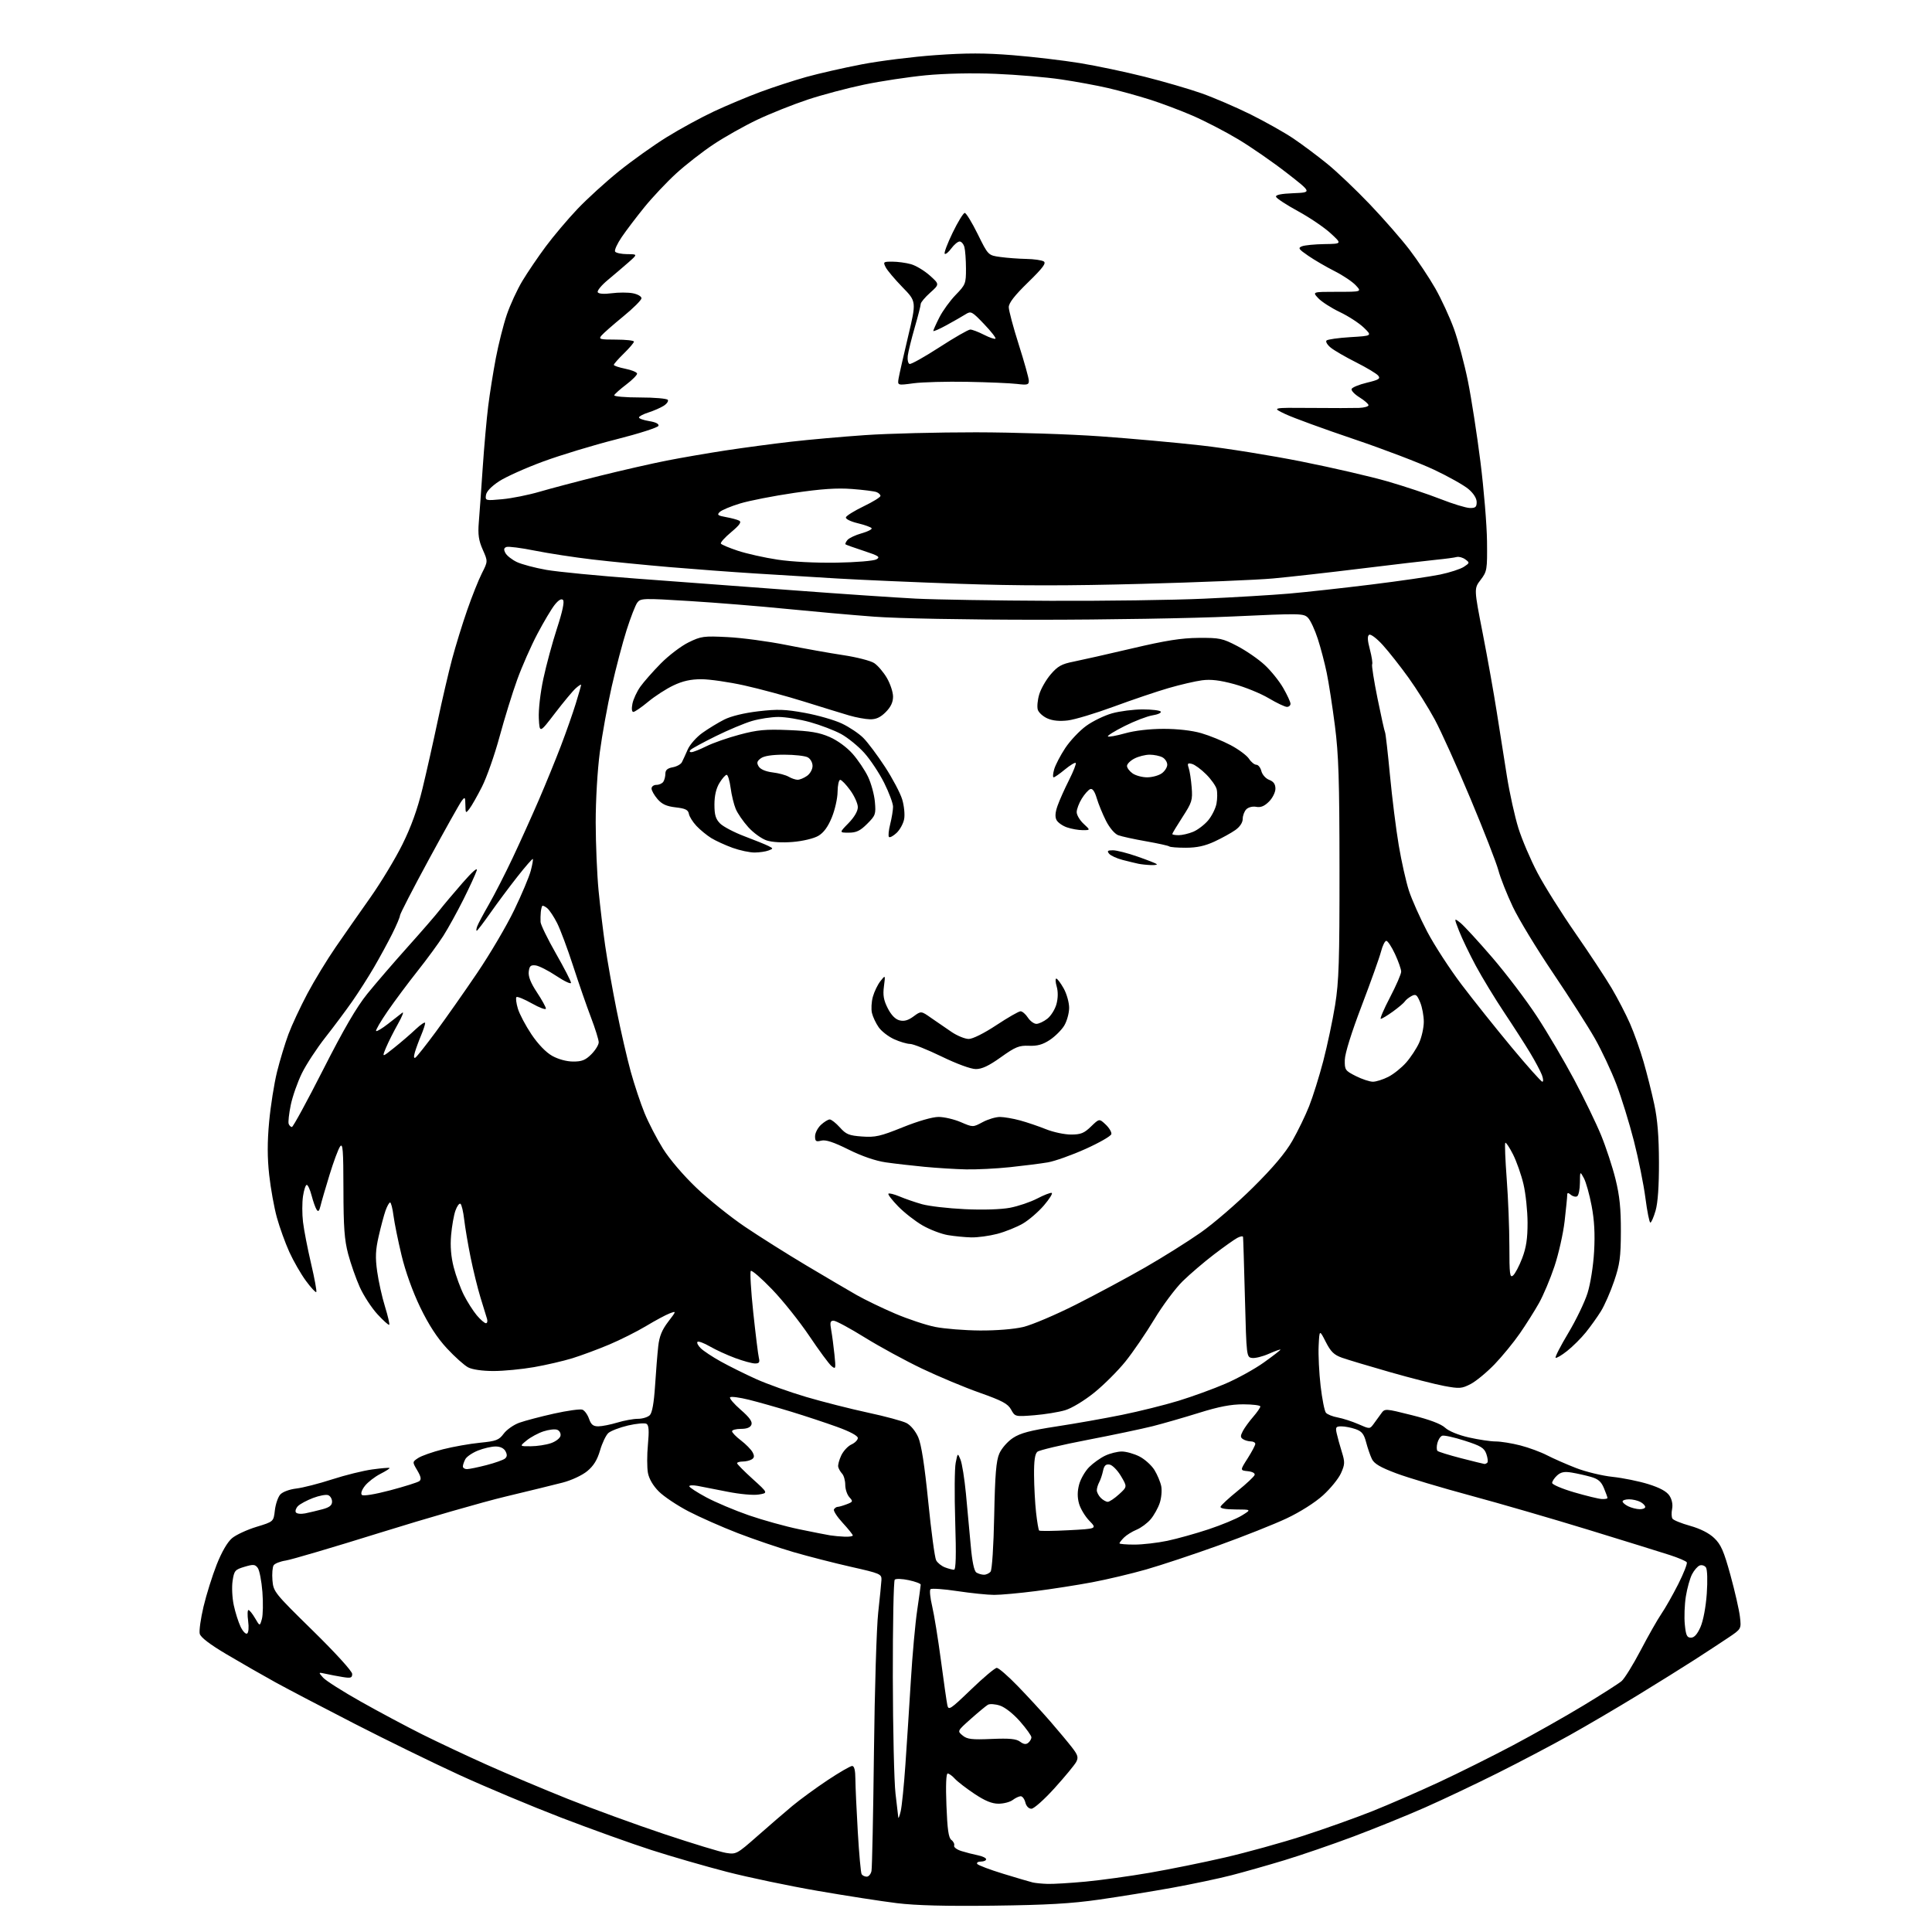 <?xml version="1.0" encoding="UTF-8" standalone="no"?>
<svg 
  version="1.1" 
  xmlns="http://www.w3.org/2000/svg" 
  xmlns:xlink="http://www.w3.org/1999/xlink" 
  xmlns:svg="http://www.w3.org/2000/svg"
  xmlns:rdf="http://www.w3.org/1999/02/22-rdf-syntax-ns#"
  xmlns:cc="http://creativecommons.org/ns#"
  xmlns:dc="http://purl.org/dc/elements/1.1/"
  viewBox="0 0 768 768"
  width="768"
  height="768"
>
<style>svg {background-color: white; }</style>"
<path stroke="none" fill="black" fill-rule="evenodd" d="M395.00,757.53C376.08,757.77 364.07,757.46 356.50,756.53C350.45,755.79 336.27,753.59 325.00,751.64C313.73,749.70 297.52,746.30 288.98,744.10C280.44,741.89 266.94,737.99 258.98,735.43C251.02,732.87 234.82,727.05 223.00,722.51C211.18,717.96 192.95,710.32 182.50,705.52C172.05,700.72 153.38,691.59 141.00,685.24C128.62,678.89 114.45,671.47 109.50,668.75C104.55,666.02 95.87,661.05 90.22,657.70C83.42,653.68 79.76,650.88 79.40,649.45C79.10,648.26 79.78,643.40 80.91,638.64C82.04,633.88 84.40,626.37 86.14,621.95C88.13,616.92 90.41,612.99 92.23,611.46C93.82,610.12 98.20,608.09 101.94,606.95C108.75,604.88 108.75,604.88 109.26,600.40C109.54,597.94 110.51,595.10 111.41,594.09C112.36,593.04 115.08,592.03 117.81,591.71C120.42,591.40 126.82,589.76 132.03,588.07C137.24,586.38 144.43,584.60 148.00,584.12C151.57,583.63 154.66,583.37 154.85,583.55C155.04,583.72 153.39,584.78 151.19,585.90C148.99,587.03 146.23,589.16 145.07,590.64C143.80,592.26 143.31,593.71 143.85,594.25C144.39,594.79 148.93,594.05 155.13,592.42C160.83,590.91 166.03,589.27 166.68,588.78C167.56,588.10 167.35,587.02 165.87,584.50C163.88,581.13 163.88,581.13 166.25,579.57C167.56,578.71 171.97,577.16 176.06,576.12C180.15,575.08 186.78,573.91 190.80,573.51C197.27,572.87 198.34,572.46 200.23,569.91C201.40,568.33 204.19,566.37 206.43,565.56C208.67,564.76 214.88,563.12 220.22,561.93C225.57,560.74 230.66,560.04 231.52,560.37C232.39,560.70 233.57,562.33 234.15,563.99C234.96,566.32 235.79,567.00 237.85,566.99C239.31,566.98 242.71,566.31 245.41,565.49C248.11,564.67 251.79,564.00 253.59,564.00C255.39,564.00 257.50,563.35 258.30,562.56C259.26,561.60 259.95,557.70 260.40,550.81C260.76,545.14 261.33,538.10 261.66,535.16C262.09,531.24 263.14,528.66 265.59,525.45C268.93,521.08 268.93,521.08 266.21,522.09C264.72,522.65 260.52,524.90 256.87,527.10C253.23,529.29 246.61,532.61 242.18,534.48C237.75,536.35 231.17,538.79 227.57,539.91C223.97,541.02 217.08,542.62 212.26,543.46C207.44,544.30 200.22,545.00 196.20,545.00C191.79,545.00 187.80,544.43 186.11,543.56C184.58,542.76 180.76,539.35 177.64,535.98C173.75,531.78 170.41,526.63 167.04,519.67C164.03,513.43 161.16,505.44 159.62,499.00C158.23,493.23 156.80,486.14 156.42,483.25C156.05,480.36 155.44,478.00 155.07,478.00C154.70,478.00 153.89,479.46 153.25,481.25C152.62,483.04 151.40,487.62 150.53,491.43C149.27,496.93 149.15,499.83 149.93,505.43C150.47,509.32 151.86,515.58 153.03,519.35C154.19,523.11 154.95,526.38 154.72,526.62C154.48,526.85 152.38,524.97 150.04,522.43C147.71,519.89 144.55,515.05 143.02,511.66C141.50,508.27 139.42,502.35 138.40,498.50C136.91,492.89 136.54,487.78 136.52,472.73C136.50,457.12 136.28,454.26 135.20,455.73C134.49,456.70 132.60,461.77 131.00,467.00C129.39,472.23 127.78,477.78 127.41,479.35C126.91,481.44 126.50,481.84 125.86,480.85C125.37,480.11 124.48,477.59 123.87,475.25C123.26,472.91 122.39,471.00 121.94,471.00C121.49,471.00 120.82,473.03 120.45,475.51C120.08,477.98 120.07,482.60 120.45,485.76C120.82,488.92 122.27,496.37 123.66,502.31C125.06,508.26 125.99,513.35 125.72,513.61C125.46,513.88 123.60,511.86 121.59,509.13C119.59,506.40 116.62,501.23 115.00,497.66C113.38,494.08 111.16,487.93 110.07,484.00C108.98,480.06 107.60,472.44 107.01,467.07C106.25,460.17 106.24,453.96 106.99,445.90C107.57,439.63 108.98,430.72 110.12,426.09C111.27,421.47 113.32,414.72 114.67,411.09C116.02,407.47 119.41,400.23 122.18,395.00C124.96,389.77 130.03,381.45 133.44,376.50C136.85,371.55 143.06,362.66 147.24,356.75C151.41,350.83 157.13,341.38 159.93,335.73C163.44,328.67 165.94,321.73 167.94,313.49C169.54,306.89 172.27,294.75 174.01,286.50C175.75,278.25 178.32,267.23 179.71,262.00C181.11,256.77 183.80,248.02 185.71,242.55C187.61,237.08 190.24,230.48 191.56,227.88C193.96,223.15 193.96,223.15 191.90,218.50C190.28,214.85 189.94,212.51 190.33,207.67C190.61,204.28 191.31,194.53 191.88,186.00C192.46,177.47 193.44,166.45 194.06,161.50C194.67,156.55 196.04,147.96 197.09,142.41C198.15,136.86 200.11,129.08 201.46,125.11C202.81,121.15 205.59,115.11 207.64,111.70C209.69,108.29 213.87,102.13 216.93,98.01C219.99,93.89 225.65,87.19 229.50,83.13C233.35,79.07 240.81,72.28 246.07,68.04C251.33,63.81 259.88,57.71 265.07,54.50C270.26,51.28 278.67,46.70 283.76,44.31C288.86,41.93 297.18,38.43 302.26,36.55C307.34,34.66 315.55,31.99 320.50,30.60C325.45,29.22 335.38,26.96 342.57,25.58C349.75,24.20 362.92,22.55 371.84,21.92C384.18,21.04 391.52,21.05 402.64,21.94C410.67,22.59 422.65,24.00 429.26,25.08C435.86,26.16 447.44,28.60 454.98,30.50C462.52,32.39 472.70,35.36 477.60,37.08C482.49,38.81 491.27,42.58 497.11,45.47C502.94,48.37 510.59,52.67 514.11,55.04C517.62,57.41 523.67,61.93 527.55,65.08C531.43,68.22 539.08,75.50 544.55,81.24C550.02,86.98 557.12,95.10 560.32,99.29C563.52,103.48 568.12,110.38 570.54,114.62C572.95,118.86 576.30,126.12 577.98,130.75C579.65,135.38 582.15,144.71 583.52,151.50C584.89,158.28 587.13,172.73 588.50,183.61C589.87,194.49 591.04,208.71 591.11,215.20C591.23,226.53 591.12,227.15 588.58,230.49C585.92,233.97 585.92,233.97 589.40,251.74C591.31,261.51 593.82,275.57 594.98,283.00C596.14,290.43 597.96,301.98 599.04,308.68C600.11,315.38 602.16,324.61 603.58,329.18C605.01,333.76 608.43,341.77 611.19,347.00C613.94,352.23 620.72,363.01 626.24,370.96C631.76,378.91 638.24,388.74 640.64,392.79C643.04,396.85 646.32,403.18 647.94,406.87C649.56,410.56 651.99,417.38 653.33,422.04C654.68,426.69 656.60,434.32 657.60,439.00C658.88,444.94 659.44,451.86 659.46,462.00C659.49,471.47 659.02,478.15 658.12,481.25C657.36,483.86 656.43,486.00 656.04,486.00C655.66,486.00 654.78,481.61 654.08,476.25C653.39,470.89 651.32,460.65 649.49,453.50C647.66,446.35 644.53,436.23 642.53,431.00C640.54,425.77 636.69,417.59 633.99,412.82C631.28,408.05 623.80,396.35 617.37,386.82C610.93,377.29 603.73,365.44 601.38,360.49C599.03,355.53 596.44,349.01 595.64,345.99C594.83,342.97 589.85,330.16 584.55,317.52C579.26,304.88 572.86,290.70 570.34,286.02C567.81,281.33 563.11,273.84 559.88,269.36C556.66,264.88 552.07,259.06 549.69,256.43C547.30,253.79 544.88,251.96 544.27,252.33C543.50,252.81 543.57,254.49 544.55,258.17C545.30,261.01 545.70,263.67 545.45,264.08C545.20,264.49 546.16,270.60 547.59,277.66C549.02,284.72 550.37,290.79 550.59,291.14C550.80,291.49 551.68,299.14 552.53,308.14C553.38,317.14 554.95,329.70 556.03,336.06C557.10,342.41 558.92,350.51 560.07,354.06C561.23,357.60 564.49,364.93 567.33,370.34C570.18,375.76 576.33,385.23 581.00,391.39C585.67,397.56 594.62,408.76 600.88,416.30C607.14,423.83 612.65,430.00 613.11,430.00C613.57,430.00 613.49,428.78 612.92,427.29C612.35,425.80 610.26,421.86 608.26,418.54C606.26,415.22 601.62,407.98 597.93,402.46C594.25,396.94 589.19,388.61 586.68,383.96C584.18,379.31 581.19,373.10 580.04,370.16C577.96,364.82 577.96,364.82 580.49,366.81C581.88,367.91 587.60,374.12 593.19,380.62C598.78,387.12 606.79,397.68 610.98,404.09C615.17,410.49 621.80,421.76 625.73,429.12C629.65,436.48 634.47,446.43 636.44,451.22C638.41,456.02 641.00,463.90 642.19,468.72C643.83,475.34 644.35,480.46 644.32,489.50C644.29,499.78 643.90,502.62 641.64,509.27C640.19,513.54 637.82,518.94 636.37,521.27C634.92,523.60 632.22,527.37 630.37,529.66C628.52,531.95 625.19,535.27 622.96,537.03C620.73,538.80 618.67,540.00 618.38,539.72C618.09,539.43 620.37,534.99 623.45,529.85C626.53,524.71 629.96,517.58 631.08,514.00C632.24,510.30 633.36,503.20 633.68,497.50C634.08,490.50 633.78,485.05 632.69,479.32C631.84,474.82 630.45,469.87 629.61,468.32C628.08,465.50 628.08,465.50 628.04,470.19C628.02,472.77 627.53,475.17 626.96,475.53C626.38,475.88 625.26,475.63 624.46,474.96C623.30,474.01 623.00,474.04 622.99,475.13C622.99,475.88 622.52,480.53 621.96,485.45C621.39,490.38 619.57,498.47 617.91,503.43C616.25,508.40 613.49,514.94 611.78,517.98C610.08,521.02 606.67,526.42 604.20,530.00C601.73,533.58 597.19,539.12 594.11,542.33C591.02,545.53 586.75,549.06 584.62,550.17C581.05,552.01 580.19,552.07 574.12,550.95C570.48,550.27 560.75,547.79 552.50,545.43C544.25,543.07 535.70,540.51 533.50,539.73C530.29,538.60 529.01,537.35 527.00,533.41C524.50,528.50 524.50,528.50 524.18,535.00C524.01,538.58 524.36,545.75 524.96,550.94C525.57,556.12 526.51,560.91 527.07,561.58C527.62,562.25 529.74,563.10 531.79,563.47C533.83,563.85 537.52,565.05 540.00,566.13C544.49,568.10 544.50,568.10 546.00,566.09C546.82,564.98 548.17,563.12 549.00,561.96C550.50,559.86 550.50,559.86 561.23,562.55C568.29,564.32 572.81,566.02 574.44,567.53C575.91,568.90 579.72,570.46 583.90,571.41C587.75,572.28 592.54,573.00 594.55,573.00C596.57,573.00 600.98,573.71 604.36,574.58C607.74,575.45 612.52,577.22 615.00,578.51C617.48,579.79 622.65,582.07 626.50,583.56C630.35,585.06 636.88,586.64 641.00,587.07C645.12,587.51 651.54,588.81 655.25,589.97C659.86,591.41 662.52,592.87 663.63,594.55C664.63,596.08 665.03,598.09 664.69,599.81C664.38,601.34 664.44,603.08 664.82,603.68C665.19,604.28 668.36,605.57 671.85,606.54C675.90,607.68 679.37,609.43 681.43,611.41C684.11,613.96 685.23,616.53 687.87,626.10C689.62,632.48 691.32,639.91 691.64,642.61C692.22,647.52 692.22,647.52 687.02,651.01C684.16,652.93 678.14,656.87 673.66,659.76C669.17,662.65 658.98,669.01 651.00,673.89C643.02,678.77 630.83,685.93 623.90,689.80C616.96,693.68 604.14,700.42 595.40,704.79C586.65,709.17 573.65,715.33 566.50,718.49C559.35,721.65 546.52,726.85 538.00,730.05C529.48,733.24 517.10,737.49 510.50,739.49C503.90,741.49 494.45,744.17 489.50,745.45C484.55,746.73 473.98,748.96 466.00,750.41C458.02,751.85 444.98,753.97 437.00,755.11C425.89,756.71 416.06,757.27 395.00,757.53zM416.50,748.88C418.70,748.95 425.45,748.54 431.50,747.98C437.55,747.41 449.02,745.83 457.00,744.45C464.98,743.07 478.48,740.34 487.00,738.36C495.52,736.39 509.48,732.53 518.00,729.78C526.52,727.02 538.90,722.61 545.50,719.98C552.10,717.34 564.01,712.16 571.98,708.46C579.94,704.75 593.21,698.14 601.48,693.76C609.74,689.38 622.35,682.25 629.50,677.92C636.65,673.59 643.44,669.25 644.60,668.27C645.75,667.30 649.17,661.77 652.20,656.00C655.22,650.23 658.93,643.70 660.44,641.50C661.96,639.30 664.96,633.99 667.13,629.71C669.29,625.42 670.82,621.52 670.52,621.04C670.22,620.55 667.17,619.25 663.74,618.14C660.31,617.03 645.80,612.53 631.50,608.14C617.20,603.75 596.09,597.62 584.58,594.52C573.07,591.42 559.81,587.45 555.11,585.70C548.74,583.31 546.26,581.86 545.36,580.00C544.69,578.62 543.66,575.63 543.06,573.34C542.19,570.02 541.35,568.97 538.84,568.09C537.11,567.49 534.59,567.00 533.23,567.00C531.05,567.00 530.82,567.33 531.35,569.75C531.68,571.26 532.59,574.57 533.38,577.10C534.67,581.25 534.64,582.08 533.06,585.62C532.09,587.78 528.87,591.74 525.90,594.43C522.72,597.31 516.80,601.06 511.50,603.56C506.55,605.90 494.40,610.72 484.50,614.29C474.60,617.86 461.61,622.17 455.64,623.88C449.66,625.59 439.99,627.88 434.14,628.98C428.29,630.08 418.19,631.66 411.70,632.49C405.21,633.32 397.78,634.00 395.20,633.99C392.61,633.99 386.02,633.31 380.55,632.49C375.09,631.66 370.28,631.33 369.87,631.75C369.46,632.16 369.77,635.20 370.55,638.50C371.33,641.80 372.90,651.48 374.03,660.00C375.16,668.52 376.31,676.56 376.59,677.85C377.05,680.01 377.80,679.51 386.01,671.60C390.92,666.87 395.52,663.00 396.24,663.00C396.96,663.00 400.72,666.26 404.58,670.25C408.45,674.24 414.29,680.58 417.56,684.35C420.83,688.12 424.72,692.79 426.21,694.73C428.48,697.67 428.74,698.62 427.82,700.38C427.21,701.55 423.36,706.21 419.26,710.75C415.17,715.29 411.00,719.00 410.01,719.00C408.93,719.00 407.97,718.01 407.59,716.50C407.24,715.12 406.41,714.01 405.73,714.03C405.05,714.05 403.63,714.72 402.56,715.53C401.49,716.34 398.96,717.00 396.92,717.00C394.29,717.00 391.54,715.87 387.32,713.05C384.07,710.88 380.57,708.18 379.55,707.05C378.53,705.92 377.25,705.00 376.71,705.00C376.10,705.00 375.91,709.73 376.22,717.66C376.59,727.27 377.06,730.57 378.19,731.41C379.01,732.01 379.50,733.02 379.29,733.66C379.07,734.29 380.38,735.27 382.20,735.83C384.01,736.40 386.96,737.15 388.75,737.51C390.54,737.87 392.00,738.57 392.00,739.08C392.00,739.59 391.07,740.00 389.94,740.00C388.81,740.00 388.14,740.42 388.45,740.93C388.77,741.44 393.41,743.20 398.76,744.84C404.12,746.48 409.40,748.04 410.50,748.30C411.60,748.56 414.30,748.82 416.50,748.88zM344.54,746.00C345.32,746.00 346.17,744.99 346.43,743.75C346.68,742.51 347.12,721.25 347.41,696.50C347.69,671.75 348.45,646.77 349.10,641.00C349.74,635.23 350.32,629.40 350.39,628.05C350.49,625.71 349.91,625.46 338.33,622.85C331.64,621.34 321.34,618.70 315.45,616.99C309.56,615.27 299.58,611.87 293.28,609.44C286.97,607.00 278.15,603.10 273.67,600.77C269.20,598.44 263.90,594.90 261.90,592.90C259.62,590.62 258.01,587.88 257.56,585.49C257.18,583.42 257.17,578.35 257.56,574.25C258.07,568.72 257.93,566.58 257.01,566.00C256.32,565.58 253.02,565.87 249.67,566.65C246.32,567.44 242.78,568.79 241.82,569.66C240.86,570.53 239.38,573.64 238.53,576.56C237.42,580.35 235.97,582.71 233.42,584.81C231.40,586.47 227.18,588.44 223.68,589.35C220.28,590.23 210.07,592.73 201.00,594.90C191.93,597.07 169.43,603.55 151.00,609.30C132.57,615.05 115.74,620.02 113.58,620.34C111.43,620.66 109.27,621.51 108.79,622.21C108.31,622.92 108.09,625.60 108.30,628.18C108.68,632.74 109.08,633.23 124.35,648.21C133.38,657.07 140.00,664.35 140.00,665.41C140.00,666.99 139.45,667.17 136.25,666.65C134.19,666.32 131.15,665.74 129.50,665.37C126.50,664.71 126.50,664.71 128.44,666.89C129.51,668.09 136.26,672.38 143.44,676.42C150.62,680.47 161.58,686.31 167.79,689.42C174.01,692.52 185.58,697.97 193.52,701.52C201.45,705.08 215.94,711.19 225.72,715.10C235.50,719.01 252.72,725.29 264.00,729.06C275.27,732.82 286.35,736.20 288.62,736.56C292.64,737.20 292.93,737.04 301.12,729.83C305.73,725.77 311.98,720.38 315.00,717.86C318.02,715.35 324.32,710.75 328.99,707.64C333.66,704.54 338.05,702.00 338.74,702.00C339.59,702.00 340.01,703.71 340.03,707.25C340.05,710.14 340.48,719.60 340.99,728.27C341.50,736.95 342.18,744.49 342.51,745.02C342.85,745.56 343.76,746.00 344.54,746.00zM358.04,720.00C358.50,718.08 359.34,709.75 359.91,701.50C360.48,693.25 361.46,678.17 362.08,668.00C362.69,657.83 363.83,645.26 364.60,640.09C365.37,634.91 366.00,630.33 366.00,629.92C366.00,629.50 363.86,628.70 361.25,628.14C358.64,627.58 356.13,627.49 355.68,627.94C355.22,628.38 354.88,645.79 354.91,666.62C354.95,687.46 355.43,708.33 355.98,713.00C356.53,717.67 357.03,721.95 357.09,722.50C357.16,723.05 357.58,721.92 358.04,720.00zM408.75,692.79C409.44,692.22 410.00,691.24 410.00,690.61C410.00,689.98 407.97,687.14 405.49,684.31C402.85,681.30 399.53,678.67 397.52,678.01C395.61,677.38 393.44,677.23 392.68,677.68C391.93,678.13 388.87,680.66 385.90,683.30C380.50,688.11 380.50,688.11 382.65,689.88C384.46,691.38 386.28,691.60 394.15,691.26C401.33,690.96 403.96,691.21 405.50,692.35C406.91,693.40 407.86,693.53 408.75,692.79zM672.18,651.00C673.49,651.00 674.71,649.64 675.98,646.75C677.07,644.25 678.10,638.80 678.47,633.50C678.83,628.34 678.69,623.90 678.15,623.10C677.63,622.34 676.50,621.98 675.65,622.30C674.80,622.63 673.43,624.21 672.60,625.82C671.77,627.42 670.67,631.38 670.15,634.62C669.64,637.85 669.45,642.86 669.74,645.75C670.16,650.09 670.59,651.00 672.18,651.00zM98.23,649.36C98.81,649.00 98.98,646.90 98.64,644.37C98.31,641.97 98.37,640.00 98.77,640.01C99.17,640.01 100.35,641.47 101.39,643.26C103.28,646.50 103.28,646.50 104.10,643.59C104.55,641.99 104.64,637.15 104.31,632.83C103.97,628.51 103.15,624.22 102.47,623.29C101.40,621.83 100.72,621.77 97.18,622.83C93.40,623.96 93.07,624.36 92.46,628.44C92.09,630.85 92.30,635.18 92.92,638.06C93.53,640.93 94.75,644.79 95.63,646.63C96.50,648.47 97.67,649.70 98.23,649.36zM391.13,625.98C392.02,625.99 393.21,625.44 393.77,624.75C394.36,624.03 394.97,614.57 395.21,602.50C395.54,586.14 395.99,580.69 397.24,577.82C398.14,575.75 400.52,573.03 402.67,571.61C405.64,569.66 409.53,568.63 420.00,567.03C427.43,565.90 439.12,563.83 446.00,562.43C452.88,561.03 463.00,558.51 468.50,556.83C474.00,555.14 482.40,552.09 487.16,550.03C491.92,547.98 498.79,544.19 502.41,541.60C506.03,539.01 509.00,536.72 509.00,536.51C509.00,536.29 506.96,537.02 504.46,538.12C501.96,539.23 498.93,539.99 497.71,539.81C495.52,539.50 495.49,539.27 494.88,516.00C494.54,503.07 494.21,492.15 494.13,491.71C494.06,491.28 493.03,491.45 491.83,492.09C490.64,492.73 486.48,495.68 482.58,498.66C478.69,501.63 473.11,506.40 470.19,509.24C467.28,512.09 462.16,518.93 458.84,524.46C455.51,529.98 450.35,537.53 447.37,541.23C444.39,544.93 438.83,550.48 435.01,553.57C431.01,556.79 426.09,559.77 423.42,560.58C420.86,561.34 415.34,562.24 411.14,562.58C403.53,563.18 403.49,563.17 401.93,560.34C400.65,558.01 398.42,556.81 389.43,553.63C383.42,551.51 373.10,547.19 366.50,544.05C359.90,540.90 349.67,535.33 343.76,531.67C337.85,528.00 332.28,525.00 331.38,525.00C330.03,525.00 329.86,525.66 330.42,528.75C330.79,530.81 331.37,535.20 331.71,538.50C332.29,544.19 332.23,544.42 330.52,543.02C329.54,542.20 325.58,536.83 321.72,531.08C317.86,525.34 311.21,517.00 306.94,512.57C302.67,508.13 298.85,504.82 298.46,505.21C298.07,505.60 298.51,513.02 299.43,521.71C300.36,530.39 301.36,538.51 301.66,539.75C302.10,541.54 301.79,542.00 300.15,542.00C299.01,542.00 295.47,541.04 292.29,539.86C289.10,538.69 284.57,536.61 282.20,535.24C279.84,533.87 277.62,533.05 277.26,533.41C276.90,533.76 277.49,534.91 278.56,535.96C279.63,537.01 283.20,539.38 286.50,541.21C289.80,543.05 296.10,546.18 300.50,548.17C304.90,550.16 313.90,553.37 320.50,555.32C327.10,557.26 338.12,560.06 345.00,561.54C351.88,563.01 358.78,564.88 360.34,565.68C362.00,566.54 363.93,568.88 365.01,571.32C366.25,574.17 367.52,582.32 368.99,596.94C370.17,608.73 371.58,619.22 372.13,620.24C372.67,621.26 374.25,622.52 375.63,623.05C377.00,623.57 378.62,624.00 379.22,624.00C379.99,624.00 380.14,618.37 379.71,604.75C379.38,594.16 379.46,583.70 379.90,581.50C380.69,577.50 380.69,577.50 381.81,580.22C382.43,581.72 383.40,587.80 383.97,593.72C384.54,599.65 385.40,608.94 385.88,614.37C386.45,620.84 387.23,624.53 388.13,625.10C388.88,625.58 390.23,625.98 391.13,625.98zM450.93,614.00C454.20,614.00 460.09,613.32 464.02,612.50C467.95,611.67 475.34,609.61 480.45,607.91C485.55,606.22 491.48,603.76 493.62,602.45C497.50,600.06 497.50,600.06 491.17,600.03C487.12,600.01 484.96,599.61 485.19,598.93C485.39,598.34 488.43,595.53 491.95,592.68C495.47,589.83 498.52,586.97 498.73,586.32C498.96,585.62 497.85,585.01 496.02,584.82C492.91,584.50 492.91,584.50 495.96,579.72C497.63,577.08 499.00,574.50 499.00,573.97C499.00,573.43 498.21,572.99 497.25,572.98C496.29,572.98 494.89,572.58 494.15,572.11C493.04,571.41 493.03,570.81 494.04,568.88C494.73,567.57 496.58,565.02 498.15,563.22C499.72,561.41 501.00,559.55 501.00,559.09C501.00,558.63 497.96,558.25 494.25,558.24C489.36,558.23 484.52,559.16 476.68,561.61C470.72,563.47 462.40,565.87 458.18,566.94C453.95,568.00 442.24,570.47 432.14,572.41C422.04,574.35 413.15,576.46 412.39,577.09C411.40,577.91 411.01,580.61 411.05,586.37C411.08,590.84 411.44,597.52 411.85,601.21C412.26,604.91 412.81,608.14 413.07,608.41C413.34,608.67 418.62,608.62 424.82,608.29C436.10,607.70 436.10,607.70 433.01,604.51C431.32,602.76 429.48,599.69 428.92,597.68C428.23,595.18 428.25,592.78 428.98,590.07C429.57,587.89 431.36,584.80 432.95,583.20C434.55,581.60 437.42,579.55 439.33,578.65C441.24,577.74 444.21,577.00 445.94,577.00C447.67,577.00 450.82,577.89 452.94,578.97C455.06,580.05 457.74,582.47 458.90,584.33C460.05,586.20 461.27,589.10 461.61,590.78C461.94,592.45 461.68,595.45 461.02,597.44C460.36,599.42 458.75,602.33 457.43,603.90C456.12,605.46 453.59,607.34 451.81,608.08C450.04,608.81 447.78,610.22 446.79,611.21C445.81,612.19 445.00,613.23 445.00,613.50C445.00,613.77 447.67,614.00 450.93,614.00zM335.75,610.86C337.54,610.94 339.00,610.71 339.00,610.36C339.00,610.01 337.18,607.75 334.96,605.34C332.73,602.92 331.18,600.51 331.52,599.98C331.85,599.44 332.51,599.00 332.99,599.00C333.48,599.00 335.08,598.54 336.57,597.97C339.09,597.01 339.16,596.83 337.63,595.15C336.73,594.15 336.00,591.95 336.00,590.24C336.00,588.54 335.44,586.54 334.75,585.80C334.06,585.06 333.37,583.84 333.20,583.09C333.04,582.33 333.59,580.29 334.42,578.54C335.25,576.79 337.07,574.83 338.46,574.20C339.86,573.56 341.00,572.40 341.00,571.62C341.00,570.74 337.84,569.05 332.75,567.21C328.21,565.57 320.00,562.85 314.50,561.17C309.00,559.49 301.45,557.35 297.71,556.42C293.98,555.50 290.61,555.05 290.23,555.44C289.84,555.82 291.74,558.05 294.44,560.40C297.93,563.43 299.16,565.14 298.70,566.33C298.27,567.45 296.91,568.00 294.53,568.00C292.59,568.00 291.00,568.43 291.00,568.95C291.00,569.47 292.60,571.12 294.55,572.60C296.50,574.09 298.57,576.20 299.15,577.28C299.94,578.76 299.87,579.47 298.85,580.11C298.11,580.58 296.49,580.98 295.25,580.98C294.01,580.99 293.00,581.29 293.00,581.65C293.00,582.01 295.78,584.82 299.18,587.90C305.36,593.49 305.36,593.49 301.60,594.10C299.47,594.45 294.09,593.96 289.17,592.98C284.40,592.03 279.04,590.98 277.25,590.65C275.46,590.32 274.00,590.39 274.00,590.81C274.00,591.24 277.04,593.21 280.75,595.21C284.46,597.20 292.07,600.41 297.66,602.35C303.24,604.28 312.24,606.78 317.66,607.90C323.07,609.02 328.62,610.11 330.00,610.33C331.38,610.55 333.96,610.79 335.75,610.86zM121.32,601.59C123.01,601.25 126.10,600.51 128.20,599.95C130.99,599.20 132.00,598.39 132.00,596.93C132.00,595.83 131.31,594.67 130.46,594.35C129.62,594.02 126.91,594.53 124.44,595.47C121.98,596.41 119.29,597.85 118.47,598.67C117.65,599.49 117.27,600.62 117.61,601.18C117.96,601.75 119.61,601.93 121.32,601.59zM651.75,599.93C652.99,599.97 654.00,599.57 654.00,599.04C654.00,598.50 653.13,597.60 652.07,597.04C651.00,596.47 648.98,596.00 647.57,596.00C646.15,596.00 645.00,596.38 645.00,596.85C645.00,597.31 646.01,598.18 647.25,598.78C648.49,599.38 650.51,599.90 651.75,599.93zM440.35,597.00C441.01,597.00 443.03,595.65 444.84,594.00C448.12,591.01 448.12,591.01 445.59,586.75C444.20,584.41 442.16,582.36 441.07,582.19C439.57,581.95 438.92,582.58 438.47,584.69C438.15,586.23 437.46,588.28 436.94,589.24C436.42,590.19 436.00,591.62 436.00,592.42C436.00,593.21 436.71,594.56 437.57,595.43C438.44,596.29 439.69,597.00 440.35,597.00zM636.75,595.89C637.99,595.95 639.00,595.76 639.00,595.47C639.00,595.18 638.36,593.41 637.58,591.54C636.49,588.92 635.27,587.89 632.33,587.06C630.22,586.47 626.80,585.70 624.72,585.36C621.87,584.89 620.47,585.17 618.97,586.52C617.89,587.51 617.00,588.84 617.00,589.49C617.00,590.13 620.94,591.81 625.75,593.22C630.56,594.62 635.51,595.83 636.75,595.89zM185.61,584.00C186.49,584.00 189.98,583.28 193.36,582.41C196.74,581.54 200.05,580.36 200.73,579.81C201.61,579.08 201.67,578.25 200.94,576.89C200.30,575.69 198.85,575.00 196.99,575.00C195.37,575.00 192.22,575.73 189.99,576.62C187.76,577.51 185.50,579.06 184.97,580.05C184.44,581.05 184.00,582.35 184.00,582.93C184.00,583.52 184.72,584.00 185.61,584.00zM590.08,581.95C590.40,581.98 590.93,581.74 591.25,581.41C591.57,581.09 591.39,579.55 590.85,577.99C590.00,575.57 588.72,574.78 582.21,572.69C578.01,571.34 573.98,570.45 573.27,570.73C572.56,571.00 571.71,572.32 571.37,573.66C571.03,575.00 571.06,576.39 571.42,576.75C571.78,577.12 576.00,578.42 580.79,579.66C585.58,580.89 589.76,581.92 590.08,581.95zM211.00,574.91C213.47,574.90 217.07,574.35 218.99,573.69C220.91,573.04 222.63,571.71 222.81,570.75C223.00,569.78 222.41,568.71 221.50,568.36C220.59,568.01 218.14,568.30 216.04,568.99C213.94,569.68 210.94,571.30 209.36,572.59C206.50,574.93 206.50,574.93 211.00,574.91zM389.50,528.89C395.97,528.94 403.07,528.37 406.73,527.50C410.16,526.69 419.61,522.68 427.73,518.58C435.85,514.48 448.23,507.83 455.23,503.81C462.23,499.79 472.13,493.58 477.23,490.01C482.33,486.45 491.73,478.35 498.11,472.01C506.09,464.10 510.97,458.31 513.72,453.50C515.92,449.65 518.93,443.45 520.40,439.72C521.88,436.00 524.40,427.94 526.01,421.81C527.61,415.68 529.73,405.68 530.72,399.58C532.23,390.16 532.50,382.06 532.47,345.50C532.45,310.05 532.13,300.04 530.65,288.50C529.66,280.80 528.20,271.35 527.40,267.50C526.61,263.65 525.02,257.57 523.86,254.00C522.71,250.43 520.96,246.65 519.98,245.62C518.25,243.81 517.21,243.79 489.84,245.06C474.25,245.78 439.45,246.36 412.50,246.36C383.94,246.35 356.82,245.84 347.50,245.14C338.70,244.48 322.95,243.07 312.50,242.03C302.05,240.98 284.77,239.58 274.09,238.92C255.53,237.77 254.62,237.80 253.31,239.58C252.56,240.61 250.66,245.51 249.08,250.48C247.50,255.44 244.83,265.57 243.15,273.00C241.47,280.43 239.35,292.12 238.44,299.00C237.49,306.18 236.79,318.10 236.80,327.00C236.82,335.52 237.33,347.68 237.94,354.00C238.56,360.32 239.74,370.23 240.58,376.00C241.41,381.77 243.45,393.25 245.10,401.50C246.75,409.75 249.29,420.77 250.73,426.00C252.18,431.23 254.65,438.64 256.22,442.47C257.79,446.31 261.08,452.67 263.54,456.61C266.15,460.80 271.66,467.25 276.82,472.17C281.68,476.79 290.34,483.74 296.07,487.62C301.81,491.50 312.80,498.43 320.50,503.02C328.20,507.61 337.20,512.90 340.50,514.78C343.80,516.66 350.68,519.98 355.78,522.16C360.89,524.35 368.09,526.74 371.78,527.48C375.48,528.21 383.45,528.85 389.50,528.89zM193.16,526.00C193.69,526.00 193.89,525.21 193.60,524.25C193.30,523.29 192.14,519.49 191.01,515.82C189.88,512.14 188.11,504.94 187.07,499.82C186.03,494.69 184.89,487.92 184.52,484.77C184.16,481.61 183.49,478.80 183.03,478.52C182.57,478.23 181.67,479.46 181.04,481.25C180.40,483.04 179.63,487.43 179.32,491.00C178.94,495.38 179.28,499.54 180.35,503.73C181.23,507.16 183.06,512.16 184.42,514.84C185.78,517.52 188.08,521.13 189.53,522.86C190.99,524.59 192.62,526.00 193.16,526.00zM601.46,507.03C602.27,506.36 603.90,503.27 605.09,500.16C606.70,495.94 607.24,492.34 607.23,486.00C607.21,481.32 606.49,474.46 605.61,470.74C604.74,467.02 602.86,461.69 601.45,458.89C600.03,456.09 598.65,454.02 598.38,454.29C598.11,454.55 598.37,461.01 598.94,468.64C599.52,476.26 599.99,488.29 600.00,495.37C600.00,506.55 600.19,508.09 601.46,507.03zM386.04,491.88C383.54,491.82 379.37,491.41 376.77,490.97C374.17,490.53 369.67,488.81 366.77,487.15C363.87,485.48 359.50,482.08 357.06,479.58C354.62,477.08 352.87,474.80 353.16,474.51C353.45,474.21 355.45,474.72 357.60,475.62C359.74,476.53 363.75,477.91 366.50,478.69C369.25,479.46 376.90,480.35 383.50,480.66C390.70,481.01 397.88,480.78 401.46,480.11C404.74,479.49 409.61,477.84 412.30,476.44C414.98,475.04 417.58,474.03 418.07,474.20C418.57,474.36 417.18,476.59 414.99,479.15C412.80,481.71 409.03,484.97 406.60,486.39C404.17,487.81 399.57,489.66 396.38,490.49C393.19,491.32 388.54,491.95 386.04,491.88zM384.00,464.85C379.88,464.76 372.45,464.30 367.50,463.83C362.55,463.36 355.61,462.56 352.08,462.05C348.02,461.46 342.60,459.60 337.30,456.96C331.33,453.99 328.23,452.98 326.47,453.42C324.37,453.95 324.00,453.69 324.00,451.69C324.00,450.40 325.04,448.37 326.31,447.17C327.59,445.98 329.17,445.00 329.83,445.00C330.49,445.00 332.30,446.43 333.87,448.18C336.33,450.93 337.50,451.41 342.68,451.78C347.93,452.16 349.92,451.71 358.85,448.11C364.94,445.65 370.67,444.00 373.09,444.00C375.31,444.00 379.29,444.93 381.94,446.07C386.75,448.14 386.75,448.14 390.61,446.07C392.73,444.93 395.83,444.01 397.49,444.01C399.14,444.02 402.75,444.64 405.50,445.39C408.25,446.14 412.88,447.71 415.79,448.88C418.69,450.05 423.17,451.00 425.74,451.00C429.63,451.00 430.95,450.47 433.69,447.81C436.98,444.63 436.98,444.63 439.52,447.02C440.92,448.34 441.94,450.05 441.78,450.82C441.63,451.60 437.01,454.25 431.52,456.72C426.03,459.19 419.28,461.59 416.52,462.06C413.76,462.53 407.00,463.39 401.50,463.97C396.00,464.55 388.12,464.94 384.00,464.85zM116.04,448.00C116.50,448.00 122.07,437.76 128.43,425.25C136.63,409.11 141.74,400.33 146.02,395.04C149.34,390.94 156.55,382.58 162.04,376.45C167.53,370.33 173.26,363.73 174.76,361.78C176.27,359.84 180.37,354.97 183.87,350.96C187.86,346.39 189.96,344.57 189.49,346.09C189.07,347.41 186.71,352.55 184.24,357.50C181.76,362.45 178.16,368.98 176.24,372.00C174.31,375.02 169.70,381.32 165.98,386.00C162.27,390.68 156.93,397.84 154.12,401.92C151.31,406.00 149.23,409.57 149.51,409.84C149.78,410.11 151.91,408.83 154.25,407.00C156.59,405.17 159.13,403.18 159.90,402.59C160.66,402.00 159.90,403.98 158.20,407.01C156.49,410.03 154.36,414.28 153.45,416.45C151.81,420.40 151.81,420.40 156.65,416.53C159.32,414.41 163.19,411.08 165.25,409.13C167.31,407.19 169.00,406.08 169.00,406.67C169.00,407.27 168.27,409.50 167.37,411.63C166.47,413.76 165.38,416.75 164.93,418.27C164.41,420.06 164.48,420.82 165.13,420.42C165.68,420.08 169.34,415.46 173.26,410.15C177.18,404.84 184.57,394.33 189.67,386.79C194.78,379.25 201.40,368.00 204.39,361.79C207.39,355.58 210.35,348.54 210.98,346.15C211.62,343.76 211.98,341.65 211.80,341.47C211.62,341.28 208.87,344.43 205.70,348.46C202.52,352.49 197.68,358.99 194.94,362.89C192.19,366.80 189.75,370.00 189.51,370.00C189.26,370.00 189.34,369.21 189.69,368.25C190.03,367.29 192.12,363.36 194.33,359.53C196.54,355.69 200.80,347.36 203.79,341.03C206.78,334.69 211.46,324.32 214.19,318.00C216.92,311.68 220.87,302.00 222.97,296.50C225.07,291.00 227.73,283.42 228.89,279.64C230.05,275.87 231.00,272.54 231.00,272.24C231.00,271.94 230.04,272.55 228.87,273.60C227.70,274.64 223.99,279.10 220.62,283.50C214.50,291.50 214.50,291.50 214.19,285.57C214.02,282.13 214.78,275.47 216.00,269.77C217.16,264.34 219.61,255.32 221.44,249.70C223.59,243.13 224.43,239.14 223.81,238.50C223.18,237.84 222.06,238.49 220.53,240.38C219.26,241.96 216.15,247.18 213.62,251.98C211.09,256.77 207.47,264.98 205.58,270.22C203.68,275.46 200.53,285.66 198.57,292.89C196.61,300.12 193.46,309.07 191.58,312.77C189.70,316.47 187.47,320.40 186.61,321.50C185.13,323.42 185.06,323.36 185.00,320.00C184.94,316.76 184.83,316.64 183.52,318.38C182.73,319.41 176.90,329.82 170.55,341.52C164.20,353.22 159.00,363.30 159.00,363.92C159.00,364.55 157.59,367.86 155.88,371.28C154.16,374.70 150.92,380.65 148.68,384.50C146.44,388.35 142.56,394.43 140.07,398.00C137.58,401.57 132.75,408.05 129.34,412.38C125.93,416.72 121.73,423.13 120.01,426.63C118.29,430.14 116.29,435.81 115.58,439.25C114.87,442.69 114.50,446.06 114.75,446.75C115.01,447.44 115.59,448.00 116.04,448.00zM545.75,430.00C547.03,430.00 549.79,429.13 551.88,428.06C553.98,426.99 557.17,424.43 558.98,422.37C560.78,420.32 563.09,416.80 564.11,414.57C565.13,412.33 565.97,408.57 565.98,406.22C565.99,403.86 565.34,400.35 564.53,398.42C563.25,395.36 562.80,395.04 561.09,395.95C560.00,396.54 558.82,397.49 558.46,398.07C558.10,398.65 555.98,400.45 553.75,402.07C551.52,403.68 549.34,405.00 548.89,405.00C548.45,405.00 550.09,401.16 552.54,396.48C554.99,391.79 557.00,387.17 556.99,386.23C556.98,385.28 555.88,382.14 554.54,379.25C553.19,376.36 551.64,374.00 551.08,374.00C550.53,374.00 549.58,375.91 548.98,378.25C548.38,380.59 544.91,390.30 541.28,399.83C537.21,410.50 534.63,418.77 534.58,421.33C534.50,425.29 534.72,425.61 538.96,427.75C541.42,428.99 544.47,430.00 545.75,430.00zM387.87,424.97C385.91,424.96 380.23,422.87 374.28,419.97C368.65,417.24 363.03,414.99 361.78,414.98C360.52,414.97 357.66,414.12 355.40,413.09C353.15,412.07 350.40,409.94 349.30,408.37C348.19,406.79 346.99,404.25 346.62,402.71C346.25,401.18 346.41,398.25 346.98,396.21C347.55,394.17 348.90,391.38 349.99,390.00C351.97,387.50 351.97,387.50 351.38,392.07C350.91,395.60 351.26,397.59 352.90,400.81C354.29,403.53 355.91,405.19 357.59,405.61C359.41,406.07 361.03,405.61 363.15,404.04C366.15,401.83 366.15,401.83 370.18,404.67C372.41,406.22 376.06,408.74 378.31,410.25C380.56,411.76 383.61,413.00 385.09,413.00C386.67,413.00 391.19,410.74 396.09,407.50C400.66,404.48 404.98,402.00 405.68,402.00C406.38,402.00 407.69,403.12 408.59,404.50C409.49,405.88 411.02,407.00 411.98,407.00C412.94,407.00 414.91,406.08 416.34,404.95C417.78,403.82 419.41,401.20 419.96,399.14C420.60,396.78 420.63,394.20 420.06,392.19C419.55,390.44 419.48,389.00 419.89,389.00C420.30,389.00 421.61,390.75 422.82,392.89C424.02,395.02 425.00,398.51 425.00,400.64C424.99,402.76 424.11,405.94 423.04,407.71C421.96,409.48 419.37,412.04 417.29,413.41C414.49,415.25 412.33,415.85 409.00,415.71C405.09,415.55 403.63,416.15 397.87,420.26C393.06,423.70 390.32,424.99 387.87,424.97zM227.83,421.98C231.29,422.00 232.74,421.42 235.08,419.08C236.68,417.47 238.00,415.33 238.00,414.33C237.99,413.32 236.62,408.90 234.94,404.50C233.26,400.10 230.06,390.88 227.83,384.00C225.60,377.12 222.73,369.45 221.46,366.94C220.19,364.43 218.44,361.78 217.55,361.04C216.67,360.31 215.78,359.89 215.57,360.11C215.37,360.32 215.10,361.40 214.98,362.50C214.87,363.60 214.82,365.41 214.88,366.52C214.95,367.62 217.69,373.25 220.98,379.02C224.27,384.78 226.97,390.03 226.98,390.67C226.99,391.32 224.37,390.09 221.14,387.94C217.92,385.79 214.21,383.91 212.89,383.76C210.94,383.55 210.44,384.01 210.18,386.29C209.96,388.19 211.00,390.79 213.43,394.46C215.39,397.42 217.00,400.33 217.00,400.93C217.00,401.53 214.50,400.61 211.45,398.89C208.40,397.17 205.63,396.03 205.29,396.37C204.96,396.71 205.21,398.77 205.86,400.94C206.51,403.11 208.95,407.72 211.27,411.18C213.90,415.09 217.02,418.33 219.50,419.72C221.91,421.07 225.22,421.97 227.83,421.98zM457.42,343.88C455.81,343.82 453.60,343.58 452.50,343.35C451.40,343.12 448.60,342.44 446.27,341.84C443.94,341.24 441.52,340.13 440.90,339.38C439.98,338.27 440.27,338.00 442.40,338.00C443.85,338.00 448.25,339.12 452.18,340.50C456.11,341.87 459.55,343.22 459.83,343.50C460.11,343.77 459.02,343.95 457.42,343.88zM300.00,338.89C298.07,338.91 294.13,338.07 291.22,337.03C288.32,335.98 284.50,334.23 282.72,333.14C280.95,332.04 278.31,329.87 276.85,328.32C275.39,326.77 274.03,324.60 273.84,323.50C273.55,321.92 272.45,321.38 268.60,320.94C264.94,320.52 263.13,319.69 261.36,317.63C260.06,316.12 259.00,314.24 259.00,313.44C259.00,312.65 259.87,312.00 260.94,312.00C262.01,312.00 263.25,311.44 263.69,310.75C264.14,310.06 264.50,308.61 264.50,307.51C264.50,306.11 265.35,305.38 267.39,305.01C268.98,304.73 270.63,303.82 271.06,303.00C271.49,302.18 272.52,299.91 273.37,297.96C274.21,296.01 276.83,293.03 279.20,291.34C281.56,289.65 285.47,287.27 287.88,286.05C290.58,284.68 295.78,283.42 301.44,282.75C309.13,281.85 312.15,281.96 319.98,283.39C325.13,284.33 331.73,286.23 334.66,287.62C337.59,289.00 341.42,291.57 343.17,293.32C344.93,295.07 348.81,300.26 351.81,304.85C354.80,309.44 357.88,315.26 358.64,317.79C359.40,320.32 359.75,323.83 359.41,325.61C359.08,327.38 357.73,329.85 356.41,331.09C355.09,332.33 353.72,333.06 353.38,332.71C353.03,332.36 353.25,330.06 353.87,327.60C354.49,325.13 355.00,322.02 355.00,320.69C355.00,319.36 353.41,315.09 351.47,311.20C349.52,307.32 345.97,301.95 343.56,299.28C341.16,296.61 337.01,293.24 334.35,291.78C331.68,290.33 326.13,288.21 322.02,287.07C317.90,285.93 312.25,285.00 309.45,285.00C306.65,285.00 301.92,285.72 298.93,286.60C295.94,287.48 289.45,290.20 284.50,292.65C279.55,295.10 275.07,297.53 274.55,298.05C273.95,298.65 274.06,299.00 274.83,299.00C275.51,299.00 278.19,297.94 280.78,296.65C283.38,295.35 289.32,293.27 294.00,292.03C301.12,290.13 304.28,289.84 313.50,290.22C322.10,290.57 325.66,291.17 329.79,292.97C332.93,294.34 336.64,297.06 338.94,299.67C341.07,302.09 343.83,306.19 345.06,308.78C346.30,311.38 347.53,315.85 347.78,318.73C348.22,323.65 348.03,324.17 344.72,327.48C341.93,330.27 340.41,331.00 337.40,331.00C333.59,331.00 333.59,331.00 337.30,327.21C339.61,324.83 341.00,322.46 341.00,320.86C341.00,319.45 339.65,316.43 337.99,314.15C336.34,311.87 334.54,310.00 333.99,310.00C333.45,310.00 332.98,312.14 332.95,314.75C332.93,317.36 331.89,321.96 330.65,324.97C329.11,328.72 327.41,331.03 325.27,332.28C323.49,333.31 319.14,334.36 315.23,334.68C311.00,335.04 306.93,334.80 304.73,334.08C302.75,333.42 299.48,331.06 297.47,328.83C295.45,326.60 293.20,323.33 292.46,321.56C291.72,319.79 290.80,316.01 290.43,313.17C290.05,310.33 289.34,308.00 288.86,308.00C288.37,308.00 287.08,309.46 285.99,311.25C284.67,313.41 284.01,316.28 284.00,319.80C284.00,323.98 284.48,325.57 286.28,327.38C287.54,328.63 291.93,330.93 296.03,332.47C300.14,334.02 304.39,335.74 305.48,336.30C307.45,337.31 307.45,337.32 305.48,338.09C304.39,338.51 301.93,338.87 300.00,338.89zM471.42,336.99C468.07,337.00 465.10,336.76 464.81,336.47C464.52,336.19 460.37,335.27 455.60,334.43C450.82,333.60 445.82,332.50 444.49,332.00C443.09,331.46 441.06,329.07 439.65,326.29C438.32,323.65 436.66,319.62 435.98,317.33C435.15,314.55 434.29,313.34 433.39,313.68C432.65,313.97 431.13,315.67 430.02,317.47C428.91,319.27 428.00,321.68 428.00,322.83C428.00,323.98 429.23,326.06 430.74,327.46C433.48,330.00 433.48,330.00 430.39,330.00C428.69,330.00 425.87,329.50 424.13,328.89C422.38,328.29 420.52,326.98 419.99,325.98C419.33,324.75 419.46,322.94 420.40,320.29C421.15,318.15 423.20,313.56 424.95,310.10C426.70,306.63 427.90,303.57 427.62,303.28C427.33,303.00 425.40,304.17 423.32,305.88C421.24,307.60 419.23,309.00 418.84,309.00C418.46,309.00 418.55,307.56 419.05,305.81C419.56,304.06 421.55,300.23 423.49,297.31C425.43,294.40 429.15,290.46 431.76,288.57C434.37,286.67 439.00,284.42 442.07,283.56C445.13,282.70 450.61,282.00 454.26,282.00C457.90,282.00 461.13,282.39 461.42,282.88C461.72,283.36 460.25,284.03 458.14,284.36C456.04,284.70 451.07,286.60 447.10,288.59C443.12,290.58 440.11,292.45 440.41,292.74C440.70,293.04 443.77,292.48 447.22,291.51C451.10,290.42 456.95,289.74 462.53,289.73C468.11,289.73 473.82,290.38 477.53,291.45C480.81,292.40 486.07,294.54 489.21,296.21C492.36,297.88 495.63,300.31 496.49,301.62C497.34,302.93 498.66,304.00 499.41,304.00C500.17,304.00 501.07,305.14 501.42,306.54C501.78,307.95 503.15,309.49 504.53,310.01C506.27,310.67 507.00,311.71 507.00,313.52C507.00,314.94 505.86,317.23 504.44,318.65C502.63,320.46 501.15,321.07 499.38,320.73C497.96,320.46 496.27,320.87 495.44,321.70C494.65,322.49 494.00,324.21 494.00,325.50C494.00,326.97 492.90,328.65 491.09,329.94C489.49,331.08 485.78,333.13 482.84,334.50C479.01,336.28 475.78,336.98 471.42,336.99zM468.53,332.00C469.92,332.00 472.53,331.39 474.33,330.64C476.12,329.89 478.79,327.85 480.26,326.11C481.72,324.37 483.21,321.38 483.57,319.48C483.93,317.57 483.96,314.97 483.64,313.70C483.32,312.43 481.44,309.77 479.46,307.80C477.48,305.82 474.95,303.96 473.83,303.67C472.11,303.22 471.91,303.47 472.54,305.32C472.95,306.52 473.47,309.98 473.71,313.00C474.11,318.08 473.83,318.98 470.07,324.78C467.83,328.24 466.00,331.28 466.00,331.53C466.00,331.79 467.14,332.00 468.53,332.00zM317.03,309.97C317.87,309.99 319.56,309.30 320.78,308.44C322.03,307.57 323.00,305.83 323.00,304.48C323.00,303.12 322.16,301.62 321.07,301.04C320.00,300.47 315.81,300.00 311.76,300.00C306.90,300.00 303.72,300.49 302.44,301.44C300.89,302.59 300.72,303.25 301.60,304.69C302.29,305.82 304.37,306.70 307.10,307.04C309.52,307.33 312.40,308.11 313.50,308.76C314.60,309.41 316.19,309.95 317.03,309.97zM456.00,309.00C457.96,309.00 460.56,308.30 461.78,307.44C463.00,306.59 464.00,305.03 464.00,303.98C464.00,302.93 463.13,301.60 462.07,301.04C461.00,300.47 458.73,300.00 457.02,300.00C455.30,300.00 452.57,300.69 450.95,301.53C449.33,302.36 448.00,303.69 448.00,304.47C448.00,305.25 449.00,306.59 450.22,307.44C451.44,308.30 454.04,309.00 456.00,309.00zM424.50,286.38C421.18,286.78 418.44,286.51 416.35,285.58C414.61,284.81 412.90,283.26 412.54,282.13C412.19,281.01 412.44,278.27 413.11,276.04C413.77,273.81 415.83,270.22 417.68,268.06C420.47,264.81 422.02,263.94 426.77,263.01C429.92,262.38 440.38,260.02 450.00,257.76C463.37,254.61 469.63,253.62 476.50,253.57C484.80,253.51 485.99,253.76 491.83,256.81C495.32,258.63 500.20,261.99 502.69,264.29C505.18,266.58 508.52,270.72 510.10,273.48C511.69,276.24 512.99,279.06 512.99,279.75C513.00,280.44 512.36,281.00 511.57,281.00C510.79,281.00 507.52,279.45 504.32,277.55C501.12,275.65 494.94,273.13 490.58,271.94C484.87,270.39 481.31,269.97 477.82,270.43C475.15,270.78 469.19,272.17 464.55,273.51C459.92,274.85 450.14,278.16 442.82,280.86C435.49,283.57 427.25,286.05 424.50,286.38zM345.83,285.93C344.00,285.89 340.25,285.20 337.50,284.39C334.75,283.58 326.75,281.12 319.72,278.92C312.69,276.72 301.93,273.81 295.82,272.46C289.70,271.11 282.04,270.00 278.79,270.00C274.57,270.00 271.39,270.71 267.69,272.47C264.83,273.82 260.31,276.75 257.64,278.97C254.97,281.19 252.32,283.00 251.77,283.00C251.15,283.00 251.01,281.71 251.40,279.75C251.75,277.96 253.16,274.93 254.52,273.00C255.89,271.07 259.56,266.90 262.69,263.73C265.82,260.56 270.78,256.78 273.72,255.35C278.70,252.91 279.73,252.77 289.28,253.26C294.90,253.54 305.35,254.94 312.50,256.37C319.65,257.80 329.86,259.63 335.20,260.43C340.53,261.23 346.06,262.65 347.49,263.58C348.92,264.52 351.19,267.17 352.54,269.48C353.89,271.79 355.00,275.13 355.00,276.91C355.00,279.16 354.10,281.05 352.08,283.08C349.97,285.19 348.23,285.98 345.83,285.93zM417.50,238.83C438.95,238.92 466.40,238.54 478.50,237.99C490.60,237.45 505.90,236.53 512.50,235.96C519.10,235.38 533.73,233.77 545.00,232.38C556.27,230.99 568.64,229.19 572.48,228.39C576.32,227.59 580.56,226.21 581.90,225.33C584.25,223.79 584.27,223.67 582.48,222.36C581.45,221.61 579.91,221.19 579.05,221.42C578.20,221.66 574.58,222.15 571.00,222.50C567.42,222.85 553.92,224.44 541.00,226.02C528.08,227.61 512.33,229.38 506.00,229.95C499.68,230.53 476.27,231.49 454.00,232.09C424.49,232.89 404.82,232.88 381.50,232.07C363.90,231.46 342.07,230.51 333.00,229.97C323.93,229.43 309.07,228.51 300.00,227.95C290.93,227.38 275.62,226.24 266.00,225.42C256.38,224.59 242.65,223.24 235.50,222.40C228.35,221.56 218.05,219.98 212.60,218.89C207.16,217.79 202.07,217.14 201.31,217.44C200.27,217.83 200.17,218.46 200.92,219.85C201.48,220.89 203.52,222.49 205.46,223.42C207.41,224.34 212.68,225.74 217.18,226.53C221.68,227.32 237.77,228.88 252.93,230.00C268.10,231.12 296.02,233.20 315.00,234.63C333.98,236.06 356.02,237.55 364.00,237.96C371.98,238.36 396.05,238.75 417.50,238.83zM332.50,223.67C340.34,223.54 347.33,222.96 348.39,222.35C350.03,221.41 349.33,220.95 343.39,218.99C339.60,217.75 336.32,216.58 336.11,216.39C335.89,216.20 336.24,215.42 336.88,214.65C337.52,213.88 340.05,212.69 342.50,212.00C344.96,211.31 346.75,210.40 346.48,209.98C346.22,209.55 343.73,208.66 340.96,207.99C338.07,207.30 336.06,206.29 336.26,205.64C336.45,205.01 339.62,203.05 343.30,201.27C346.99,199.50 350.00,197.64 350.00,197.13C350.00,196.63 349.29,195.94 348.42,195.61C347.55,195.27 343.16,194.72 338.67,194.38C332.72,193.92 326.47,194.35 315.66,195.94C307.49,197.14 297.82,199.03 294.16,200.15C290.50,201.26 286.87,202.78 286.11,203.52C284.93,204.65 285.32,204.97 288.61,205.56C290.75,205.94 293.11,206.58 293.86,206.98C294.86,207.51 293.99,208.75 290.66,211.53C288.15,213.63 286.30,215.68 286.56,216.09C286.81,216.51 289.86,217.79 293.32,218.94C296.79,220.09 303.87,221.68 309.06,222.46C314.63,223.31 324.24,223.80 332.50,223.67zM584.25,201.93C586.51,201.99 587.00,201.57 587.00,199.59C587.00,198.10 585.76,196.12 583.75,194.42C581.96,192.90 575.85,189.46 570.16,186.77C564.48,184.07 550.08,178.58 538.16,174.55C526.25,170.53 514.02,166.06 511.00,164.63C505.50,162.03 505.50,162.03 521.00,162.16C529.52,162.24 538.19,162.23 540.25,162.15C542.31,162.07 544.00,161.59 544.00,161.08C544.00,160.58 542.40,159.18 540.45,157.97C538.50,156.77 537.07,155.27 537.28,154.64C537.48,154.01 540.21,152.88 543.34,152.13C548.17,150.97 548.86,150.53 547.83,149.29C547.16,148.49 543.21,146.12 539.06,144.03C534.90,141.94 530.38,139.32 529.00,138.20C527.62,137.08 526.87,135.81 527.31,135.36C527.76,134.91 532.03,134.31 536.81,134.02C545.50,133.50 545.50,133.50 542.15,130.25C540.30,128.46 536.02,125.68 532.62,124.06C529.23,122.44 525.38,119.97 524.05,118.56C521.65,116.00 521.65,116.00 531.50,116.00C541.35,116.00 541.35,116.00 538.92,113.40C537.59,111.97 533.80,109.43 530.50,107.77C527.20,106.10 522.51,103.37 520.07,101.69C516.18,99.02 515.87,98.56 517.57,97.90C518.63,97.48 522.65,97.09 526.50,97.03C533.50,96.92 533.50,96.92 528.91,92.71C526.39,90.39 520.57,86.45 515.98,83.95C511.39,81.44 507.46,78.88 507.25,78.24C506.99,77.46 509.21,77.00 514.18,76.80C521.50,76.50 521.50,76.50 511.50,68.73C506.00,64.45 497.33,58.45 492.23,55.39C487.13,52.33 479.00,48.12 474.17,46.02C469.33,43.92 461.57,41.00 456.94,39.54C452.30,38.07 444.90,36.03 440.50,35.01C436.10,33.98 427.67,32.43 421.76,31.56C415.85,30.68 404.15,29.69 395.76,29.35C386.46,28.97 375.62,29.20 368.00,29.93C361.12,30.60 350.10,32.26 343.50,33.64C336.90,35.01 326.77,37.70 321.00,39.62C315.23,41.54 306.27,45.11 301.10,47.56C295.93,50.01 288.05,54.44 283.60,57.41C279.14,60.37 272.45,65.60 268.72,69.02C264.99,72.44 259.33,78.45 256.15,82.37C252.97,86.29 248.91,91.64 247.13,94.26C245.35,96.88 244.17,99.46 244.51,100.01C244.84,100.55 247.00,101.01 249.31,101.03C253.50,101.05 253.50,101.05 249.85,104.28C247.83,106.05 244.12,109.22 241.58,111.33C239.05,113.43 237.27,115.62 237.62,116.19C238.01,116.82 240.16,116.97 243.16,116.57C245.86,116.21 249.63,116.21 251.53,116.57C253.44,116.93 255.00,117.82 255.00,118.55C255.00,119.28 251.72,122.55 247.71,125.82C243.71,129.10 239.83,132.50 239.09,133.39C237.88,134.84 238.44,135.00 244.88,135.00C248.79,135.00 252.00,135.36 252.00,135.80C252.00,136.24 250.20,138.35 248.00,140.50C245.80,142.65 244.00,144.69 244.00,145.04C244.00,145.38 246.05,146.08 248.56,146.58C251.07,147.09 253.18,147.95 253.25,148.50C253.32,149.04 251.38,151.01 248.94,152.86C246.50,154.71 244.35,156.63 244.17,157.11C243.98,157.60 248.57,158.00 254.36,158.00C260.15,158.00 265.15,158.43 265.47,158.96C265.80,159.48 265.04,160.56 263.78,161.34C262.53,162.13 259.81,163.31 257.75,163.97C255.69,164.62 254.00,165.51 254.00,165.95C254.00,166.39 255.83,167.04 258.08,167.40C260.64,167.81 262.00,168.50 261.75,169.27C261.53,169.95 253.96,172.37 244.92,174.66C235.89,176.95 222.84,180.91 215.92,183.46C209.00,186.00 201.13,189.54 198.42,191.30C195.33,193.33 193.38,195.36 193.18,196.79C192.86,199.02 193.00,199.06 199.68,198.44C203.43,198.10 210.10,196.76 214.50,195.47C218.90,194.18 229.70,191.33 238.50,189.14C247.30,186.95 259.23,184.24 265.00,183.10C270.77,181.97 281.35,180.14 288.50,179.05C295.65,177.96 307.35,176.40 314.50,175.58C321.65,174.76 334.93,173.58 344.00,172.96C353.07,172.33 372.88,171.84 388.00,171.85C403.12,171.87 425.40,172.59 437.50,173.46C449.60,174.32 467.60,175.95 477.50,177.07C487.40,178.18 505.40,181.07 517.50,183.49C529.60,185.90 544.96,189.45 551.63,191.38C558.30,193.31 567.75,196.46 572.63,198.38C577.51,200.30 582.74,201.90 584.25,201.93zM363.12,152.36C356.74,153.23 356.74,153.23 357.22,150.36C357.49,148.79 359.19,141.28 361.00,133.68C364.29,119.85 364.29,119.85 358.76,114.18C355.72,111.05 352.71,107.49 352.08,106.25C350.99,104.11 351.12,104.00 354.71,104.01C356.80,104.01 360.11,104.46 362.09,105.01C364.06,105.55 367.43,107.58 369.59,109.50C373.50,113.00 373.50,113.00 369.75,116.36C367.69,118.20 366.00,120.22 366.00,120.84C366.00,121.46 364.92,125.69 363.60,130.24C362.29,134.79 361.05,139.82 360.85,141.42C360.66,143.02 360.98,144.49 361.56,144.68C362.15,144.88 367.50,141.88 373.47,138.02C379.43,134.16 384.93,131.00 385.70,131.00C386.46,131.00 388.91,131.93 391.14,133.07C393.37,134.21 395.43,134.91 395.71,134.62C396.00,134.33 393.95,131.71 391.16,128.80C386.34,123.76 385.98,123.57 383.80,124.95C382.53,125.75 379.14,127.69 376.25,129.27C373.36,130.86 371.00,131.88 371.00,131.54C371.00,131.21 372.08,128.80 373.41,126.18C374.73,123.57 377.66,119.53 379.91,117.21C383.82,113.19 384.00,112.72 383.99,106.75C383.98,103.31 383.70,99.49 383.37,98.25C383.04,97.01 382.18,96.00 381.47,96.00C380.75,96.00 379.27,97.24 378.16,98.75C377.06,100.26 375.88,101.22 375.54,100.87C375.20,100.53 376.63,96.75 378.71,92.46C380.79,88.17 382.95,84.66 383.50,84.64C384.05,84.63 386.37,88.42 388.66,93.06C392.82,101.50 392.82,101.50 397.66,102.16C400.32,102.53 404.98,102.87 408.00,102.93C411.02,102.98 414.13,103.43 414.90,103.92C415.98,104.60 414.53,106.53 408.65,112.26C403.32,117.45 401.00,120.44 401.00,122.11C401.00,123.42 402.79,130.12 404.98,137.00C407.17,143.88 408.97,150.33 408.98,151.34C409.00,152.96 408.41,153.12 404.25,152.62C401.64,152.31 392.75,151.93 384.50,151.78C376.25,151.63 366.63,151.89 363.12,152.36z" />

</svg>